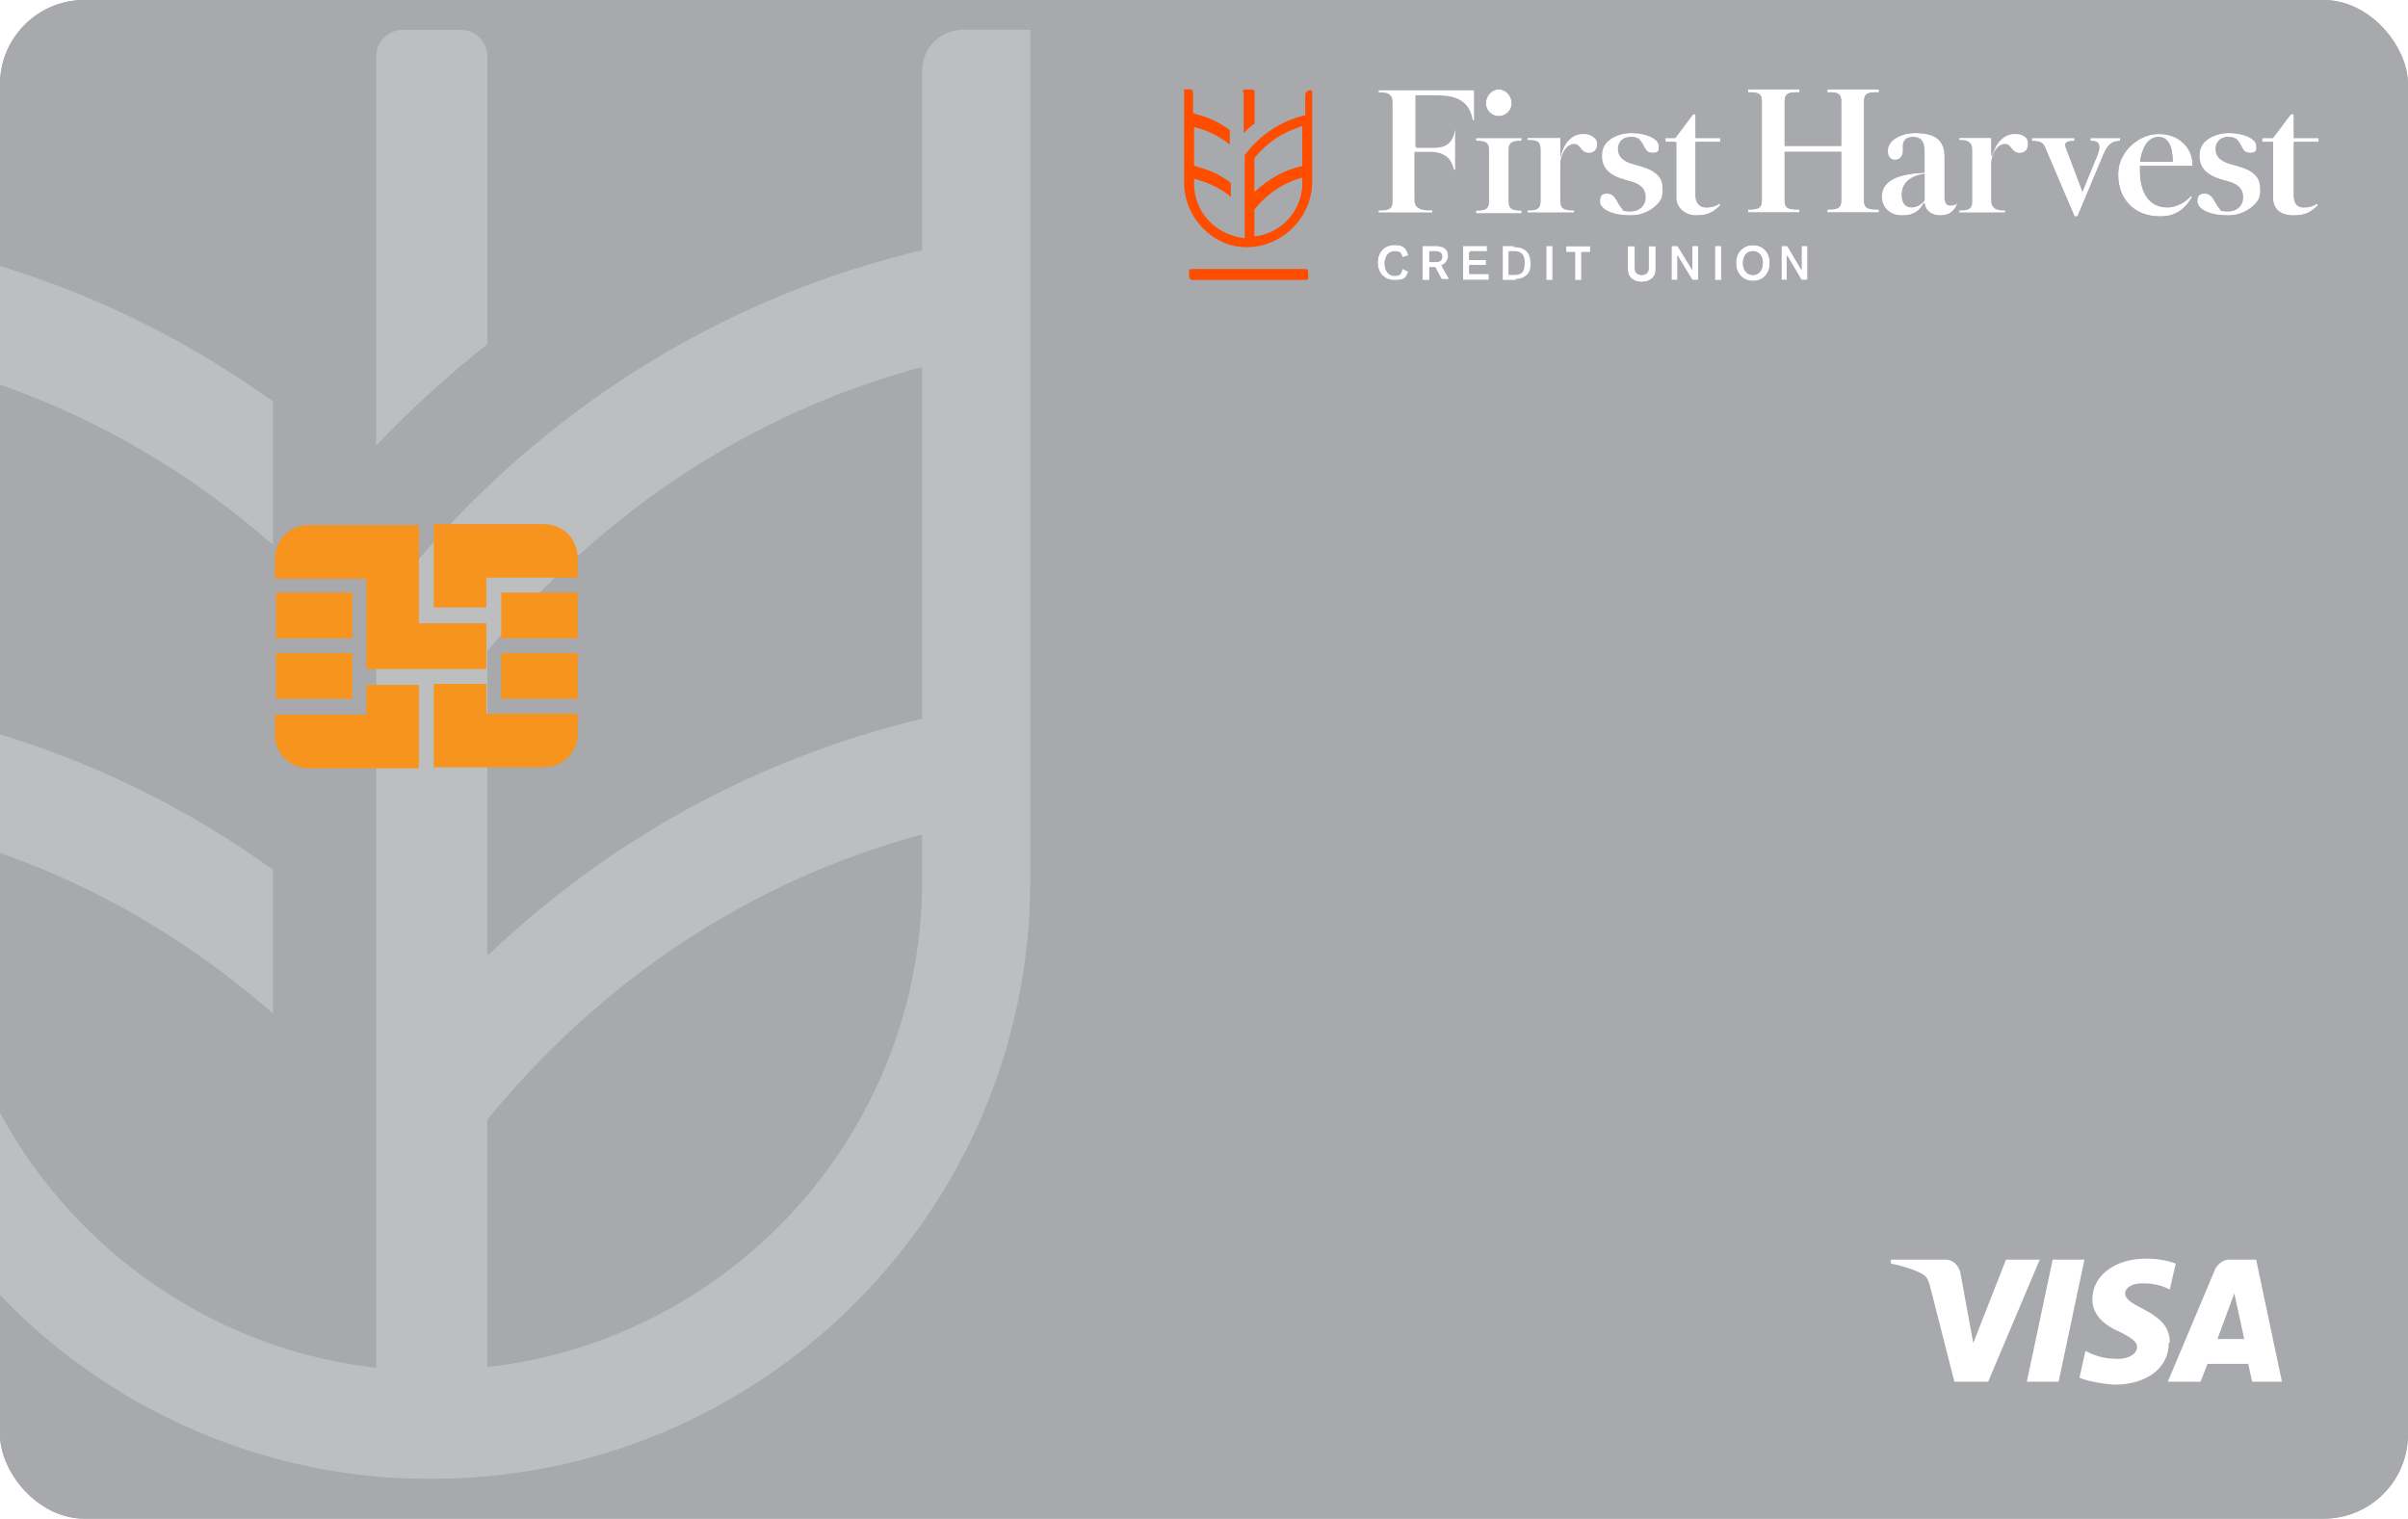 <?xml version="1.0" encoding="UTF-8"?>
<svg xmlns="http://www.w3.org/2000/svg" xmlns:xlink="http://www.w3.org/1999/xlink" version="1.1" viewBox="0 0 242.6 153">
  <!-- Generator: Adobe Illustrator 29.2.1, SVG Export Plug-In . SVG Version: 2.1.0 Build 116)  -->
  <defs>
    <style>
      .st0 {
        fill: none;
      }

      .st1 {
        fill: #bcbec0;
      }

      .st2 {
        isolation: isolate;
      }

      .st3 {
        fill: #fff;
      }

      .st4 {
        fill: #ff4d00;
      }

      .st5 {
        display: none;
        fill: url(#Degradado_sin_nombre_690);
        mix-blend-mode: multiply;
      }

      .st6 {
        fill: #f7941d;
      }

      .st7 {
        clip-path: url(#clippath);
      }

      .st8 {
        fill: #a7a9ac;
      }
    </style>
    <linearGradient id="Degradado_sin_nombre_690" data-name="Degradado sin nombre 690" x1="123.1" y1="-216.2" x2="-69.1" y2="-117" gradientUnits="userSpaceOnUse">
      <stop offset="0" stop-color="#010101" stop-opacity="0"/>
      <stop offset="1" stop-color="#010101"/>
    </linearGradient>
    <clipPath id="clippath">
      <rect class="st0" width="242.6" height="153" rx="8.5" ry="8.5"/>
    </clipPath>
  </defs>
  <g class="st2">
    <g id="Charcoal">
      <path class="st5" d="M251.6-129.9H-4.4c-7,0-12.7-5.7-12.7-12.7v-150.5c0-2.5.8-4.9,2-6.9-1.9,2.2-3.1,5.1-3.1,8.3v150.5c0,7,5.7,12.7,12.7,12.7H250.6c4.5,0,8.4-2.3,10.6-5.8-2.3,2.7-5.8,4.4-9.6,4.4Z"/>
      <path class="st5" d="M251.6-129.9H-4.4c-7,0-12.7-5.7-12.7-12.7v-150.5c0-2.5.8-4.9,2-6.9-1.9,2.2-3.1,5.1-3.1,8.3v150.5c0,7,5.7,12.7,12.7,12.7H250.6c4.5,0,8.4-2.3,10.6-5.8-2.3,2.7-5.8,4.4-9.6,4.4Z"/>
      <path class="st5" d="M251.6-129.9H-4.4c-7,0-12.7-5.7-12.7-12.7v-150.5c0-2.5.8-4.9,2-6.9-1.9,2.2-3.1,5.1-3.1,8.3v150.5c0,7,5.7,12.7,12.7,12.7H250.6c4.5,0,8.4-2.3,10.6-5.8-2.3,2.7-5.8,4.4-9.6,4.4Z"/>
      <path class="st5" d="M251.6-129.9H-4.4c-7,0-12.7-5.7-12.7-12.7v-150.5c0-2.5.8-4.9,2-6.9-1.9,2.2-3.1,5.1-3.1,8.3v150.5c0,7,5.7,12.7,12.7,12.7H250.6c4.5,0,8.4-2.3,10.6-5.8-2.3,2.7-5.8,4.4-9.6,4.4Z"/>
    </g>
    <g id="Guides">
      <g class="st7">
        <g>
          <rect class="st8" x="-11.6" y="-11.8" width="265.3" height="175.7"/>
          <g>
            <g>
              <path class="st3" d="M140.5,27.7c-.7,0-1-.6-1-1.2s.3-1.2,1-1.2.7.3.8.6l.6-.2c-.2-.7-.7-1.1-1.4-1.1-1,0-1.7.8-1.7,1.8s.6,1.8,1.7,1.8,1.2-.3,1.4-1l-.6-.3c-.1.4-.4.7-.8.7Z"/>
              <path class="st3" d="M145.9,25.8c0-.6-.4-1-1.2-1h-1.4v3.5h.7v-1.3h.6l.7,1.3h.8l-.8-1.4c.2,0,.7-.2.7-1ZM144.7,26.4h-.7v-1h.6c.5,0,.7.2.7.5s-.2.5-.6.5Z"/>
              <polygon class="st3" points="148 26.7 149.7 26.7 149.7 26.2 148 26.2 148 25.4 149.8 25.4 149.8 24.8 147.4 24.8 147.4 28.2 150 28.2 150 27.6 148 27.6 148 26.7"/>
              <path class="st3" d="M152.5,24.8h-1.2v3.5h1.3c1,0,1.6-.6,1.6-1.7s-.5-1.7-1.7-1.7ZM152.6,27.6h-.6v-2.3h.6c.7,0,1,.4,1,1.1s-.4,1.1-1,1.1Z"/>
              <rect class="st3" x="155.8" y="24.8" width=".7" height="3.5"/>
              <polygon class="st3" points="157.8 25.4 158.7 25.4 158.7 28.2 159.4 28.2 159.4 25.4 160.3 25.4 160.3 24.8 157.8 24.8 157.8 25.4"/>
              <path class="st3" d="M166.1,27c0,.4-.2.7-.7.7s-.7-.3-.7-.7v-2.2h-.7v2.4c0,.7.6,1.2,1.4,1.2s1.4-.4,1.4-1.2v-2.4h-.7v2.2Z"/>
              <polygon class="st3" points="170.5 27.2 170.5 27.2 169 24.8 168.4 24.8 168.4 28.2 169 28.2 169 25.8 169 25.8 170.5 28.2 171.1 28.2 171.1 24.8 170.5 24.8 170.5 27.2"/>
              <rect class="st3" x="172.8" y="24.8" width=".7" height="3.5"/>
              <path class="st3" d="M176.6,24.7c-1,0-1.7.8-1.7,1.8s.6,1.8,1.7,1.8,1.7-.8,1.7-1.8-.6-1.8-1.7-1.8ZM176.6,27.7c-.7,0-1-.6-1-1.2s.3-1.2,1-1.2,1,.6,1,1.2-.3,1.2-1,1.2Z"/>
              <polygon class="st3" points="181.5 27.2 181.5 27.2 180.1 24.8 179.5 24.8 179.5 28.2 180.1 28.2 180.1 25.8 180.1 25.8 181.5 28.2 182.1 28.2 182.1 24.8 181.5 24.8 181.5 27.2"/>
              <path class="st3" d="M144.2,14.8h-1.6v-5.2h2.1c2.3,0,3.3.7,3.6,2.5h.2v-3.1h-9.7v.3h.2c.9,0,1.2.2,1.2.9v10c0,.7-.3.9-1.2.9h-.2v.3h5.5v-.3h-.4c-1,0-1.4-.2-1.4-1v-4.8h1.6c1,0,2,.3,2.3,1.8h.2v-4.2h-.2c-.3,1.6-1.2,1.8-2.3,1.8Z"/>
              <path class="st3" d="M151,11.7c.7,0,1.3-.6,1.3-1.3s-.6-1.4-1.3-1.4-1.3.6-1.3,1.4.6,1.3,1.3,1.3Z"/>
              <path class="st3" d="M153.3,21.2h-.2c-.9,0-1.1-.3-1.1-.9v-5.2c0-.6.2-.9,1.1-.9h.2v-.3h-4.6v.3h.2c.9,0,1.1.3,1.1.9v5.2c0,.6-.2.9-1.1.9h-.2v.3h4.6v-.3Z"/>
              <path class="st3" d="M159.5,13.5c-1.1,0-2,.9-2.3,2.4v-2h-3.3v.3h.2c.9,0,1.1.3,1.1.9v5.2c0,.6-.2.9-1.1.9h-.2v.3h4.7v-.3h-.2c-1,0-1.2-.3-1.2-1v-3.7c.1-1.1.9-1.9,1.4-1.9s.6.9,1.5.9.9-.4.9-.9-.6-1.1-1.4-1.1Z"/>
              <path class="st3" d="M165.1,16.7l-.7-.2c-1-.3-1.4-.8-1.4-1.5s.5-1.2,1.2-1.2.7.1,1,.4c.4.4.4,1.2,1.2,1.2s.7-.3.7-.7c0-.8-1.5-1.3-2.8-1.3s-3,.8-3,2.3.4,1.9,2.3,2.4l.7.2c.9.2,1.4.8,1.4,1.6s-.6,1.4-1.5,1.4-.6-.1-.9-.4c-.4-.5-.6-1.4-1.4-1.4s-.8.3-.8.8c0,.7,1.1,1.4,3.1,1.4s3.3-.8,3.3-2.5-.7-2-2.4-2.5Z"/>
              <path class="st3" d="M168.8,19.9c0,1.2.8,1.8,2,1.8s1.7-.2,2.5-1v-.2c-.6.3-1,.4-1.5.4s-1-.4-1-1.2v-5.4h2.5v-.4h-2.5v-2.4h-.3l-1.8,2.4h-1.1v.4h1.1v5.6Z"/>
              <path class="st3" d="M184.1,9.3h.2c.9,0,1.2.2,1.2.9v4.5h-5.7v-4.5c0-.7.3-.9,1.2-.9h.3v-.3h-5.2v.3h.2c.9,0,1.2.2,1.2.9v10c0,.7-.3.9-1.2.9h-.2v.3h5.2v-.3h-.3c-.9,0-1.2-.2-1.2-.9v-4.9h5.7v4.9c0,.7-.3.9-1.2.9h-.2v.3h5.2v-.3h-.3c-.9,0-1.2-.2-1.2-.9v-10c0-.7.3-.9,1.2-.9h.3v-.3h-5.2v.3Z"/>
              <path class="st3" d="M197.2,20.3c-.2.3-.5.4-.8.4s-.5-.3-.5-.8v-4.1c0-1.7-1-2.4-3-2.4s-2.8.5-2.8,1.8.3.9.8.9.8-.4.8-.9,0-.4,0-.5c0-.6.4-.9,1-.9s1.1.4,1.1,1.4v2.2c-2.6.1-4.3.8-4.3,2.4s.7,1.9,2.1,1.9,1.7-.3,2.2-1.3c0,.8.8,1.3,1.6,1.3s1.5-.3,1.8-1.3h-.1ZM193.9,20.2c-.4.5-.9.7-1.3.7-.7,0-1-.5-1-1.2,0-1,.8-1.8,2.3-2v2.6Z"/>
              <path class="st3" d="M203,13.5c-1.1,0-2,.9-2.3,2.4v-2h-3.3v.3h.2c.9,0,1.1.3,1.1.9v5.2c0,.6-.2.9-1.1.9h-.2v.3h4.7v-.3h-.2c-1,0-1.2-.3-1.2-1v-3.7c.1-1.1.9-1.9,1.4-1.9s.6.9,1.5.9.9-.4.9-.9-.6-1.1-1.4-1.1Z"/>
              <path class="st3" d="M213.6,13.9h-3v.3h.1c.9,0,1,.5.5,1.7l-1.4,3.4-1.7-4.5c-.1-.4,0-.6.9-.6v-.3h-4.3v.3c.9,0,1.1.3,1.4.8l2.9,6.8h.3l2.6-6.2c.4-.9.7-1.4,1.7-1.4v-.3Z"/>
              <path class="st3" d="M220.9,16.7c0-1.9-1.5-3.2-3.4-3.2s-4.1,1.7-4.1,4.1,1.6,4.2,4.2,4.2,2.5-.6,3.3-2h-.2c-.6.7-1.6,1.1-2.4,1.1-1.8,0-2.7-1.5-2.7-3.6s0-.4,0-.5h5.3ZM217.5,13.8c.9,0,1.4.9,1.4,2.5h-3.3c.2-1.3.7-2.5,1.9-2.5Z"/>
              <path class="st3" d="M225.3,16.7l-.7-.2c-1-.3-1.4-.8-1.4-1.5s.5-1.2,1.2-1.2.7.1,1,.4c.4.4.4,1.2,1.2,1.2s.7-.3.7-.7c0-.8-1.5-1.3-2.8-1.3s-3,.8-3,2.3.4,1.9,2.3,2.4l.7.2c.9.2,1.4.8,1.4,1.6s-.6,1.4-1.5,1.4-.6-.1-.9-.4c-.4-.5-.6-1.4-1.4-1.4s-.8.3-.8.8c0,.7,1.1,1.4,3.1,1.4s3.3-.8,3.3-2.5-.7-2-2.4-2.5Z"/>
              <path class="st3" d="M232.1,20.9c-.7,0-1-.4-1-1.2v-5.4h2.5v-.4h-2.5v-2.4h-.3l-1.8,2.4h-1.1v.4h1.1v5.6c0,1.2.8,1.8,2,1.8s1.7-.2,2.5-1v-.2c-.6.3-1,.4-1.5.4Z"/>
            </g>
            <g>
              <rect class="st4" x="119.8" y="27" width="12.1" height="1.2" rx=".3" ry=".3"/>
              <path class="st4" d="M131.2,9.5v2c-2.1.5-4,1.7-5.5,3.3-.2.2-.4.4-.6.7v8.4c-2.7-.3-4.8-2.6-4.8-5.4v-.5c1.3.4,2.5,1,3.6,1.9,0,0,0,0,.1.1v-1.6c-1.1-.8-2.3-1.4-3.7-1.7v-3.9c1.3.4,2.6,1,3.6,1.9,0,0,0,0,0,0v-1.6c-1.1-.8-2.3-1.4-3.7-1.7v-2c0-.3-.2-.5-.5-.5h-.7v9.4c0,3.7,3,6.6,6.6,6.6s6.6-3,6.6-6.6v-9.4h-.7c-.3,0-.5.2-.5.5ZM131.2,18.4c0,2.8-2.1,5.1-4.8,5.4v-2.7c1.3-1.6,2.9-2.6,4.8-3.2v.5ZM131.2,16.7c-1.8.4-3.4,1.3-4.8,2.6v-3.4c1.3-1.6,2.9-2.6,4.8-3.2v3.9Z"/>
              <path class="st4" d="M126.4,12.5v-3.2c0-.2-.1-.3-.3-.3h-.7c-.2,0-.3.1-.3.3v4.3s0,0,0,0c.4-.4.8-.8,1.2-1.1Z"/>
            </g>
            <g>
              <path class="st1" d="M43.5,149c33.2,0,60.3-27,60.3-60.3V3h-6.8c-2.3,0-4.2,1.9-4.2,4.2v18c-19.4,4.6-36.5,15-50,30.3-1.8,2-3.4,4-5,6.2v76c-24.6-2.8-43.7-23.7-43.7-49v-4.6c11.9,3.2,22.8,9,32.2,17,.4.3.8.7,1.2,1v-14.5c-10-7.2-21.3-12.4-33.4-15.3v-35.4c12.1,3.3,23.2,9.2,32.8,17.5.2.2.4.3.6.5v-14.5c-10-7.2-21.3-12.4-33.4-15.3V7.1c0-2.3-1.9-4.2-4.2-4.2h-1.6v110.2c9.4,21.1,30.5,35.9,55.1,35.9ZM49.2,65.6c11.7-14.2,26.6-24,43.7-28.6v35.4c-16.4,3.9-31.3,12-43.7,23.8v-30.6ZM49.2,112.8c11.7-14.3,26.6-24,43.7-28.7v4.6c0,25.3-19.1,46.2-43.7,49v-24.9Z"/>
              <path class="st1" d="M46.5,3h-6c-1.5,0-2.7,1.2-2.7,2.7v39.3c0,0,.2-.2.2-.2,3.5-3.7,7.2-7,11.1-10.1V5.7c0-1.5-1.2-2.7-2.7-2.7Z"/>
            </g>
            <g>
              <path class="st8" d="M92.8,37c-17,4.6-32,14.4-43.7,28.6v30.6c12.4-11.7,27.2-19.8,43.7-23.8v-35.4Z"/>
              <path class="st8" d="M92.8,88.7v-4.6c-17,4.6-32,14.4-43.7,28.7v24.9c24.5-2.8,43.7-23.7,43.7-49Z"/>
              <path class="st8" d="M152.6,25.4h-.6v2.3h.6c.6,0,1-.2,1-1.1s-.3-1.1-1-1.1Z"/>
              <path class="st8" d="M126.4,15.9v3.4c1.4-1.3,3-2.2,4.8-2.6v-3.9c-1.9.5-3.5,1.6-4.8,3.2Z"/>
              <path class="st8" d="M191.6,19.6c0,.7.4,1.2,1,1.2s.9-.1,1.3-.7v-2.6c-1.5.2-2.3,1-2.3,2Z"/>
              <path class="st8" d="M144.6,25.3h-.6v1h.7c.3,0,.6-.2.6-.5s-.2-.5-.7-.5Z"/>
              <path class="st8" d="M-11.6-11.8V3h1.6c2.3,0,4.2,1.9,4.2,4.2v18c12.1,2.9,23.4,8.1,33.4,15.3v14.5c-.2-.2-.4-.4-.6-.5-9.6-8.3-20.7-14.2-32.8-17.5v35.4c12.1,2.9,23.4,8,33.4,15.3v14.5c-.4-.3-.8-.7-1.2-1-9.5-8-20.4-13.8-32.2-17v4.6c0,25.3,19.1,46.2,43.7,49V61.7c1.6-2.1,3.3-4.2,5-6.2,13.5-15.3,30.6-25.7,50-30.3V7.1c0-2.3,1.9-4.2,4.2-4.2h6.8v85.8c0,33.2-27.1,60.3-60.3,60.3S-2.2,134.3-11.6,113.1v50.7H253.7V-11.8H-11.6ZM49.2,34.6c-3.9,3.1-7.6,6.5-11.1,10.1,0,0-.2.2-.2.2V5.7c0-1.5,1.2-2.7,2.7-2.7h6c1.5,0,2.7,1.2,2.7,2.7v28.9ZM151,9c.7,0,1.3.6,1.3,1.4s-.6,1.3-1.3,1.3-1.3-.6-1.3-1.3.6-1.4,1.3-1.4ZM148.7,21.2h.2c.9,0,1.1-.3,1.1-.9v-5.2c0-.6-.2-.9-1.1-.9h-.2v-.3h4.6v.3h-.2c-.9,0-1.1.3-1.1.9v5.2c0,.6.2.9,1.1.9h.2v.3h-4.6v-.3ZM125.2,9.3c0-.2.1-.3.3-.3h.7c.2,0,.3.1.3.3v3.2c-.4.3-.8.7-1.2,1.1,0,0,0,0,0,0v-4.3ZM131.8,28c0,.2-.1.3-.3.3h-11.5c-.2,0-.3-.1-.3-.3v-.6c0-.2.1-.3.3-.3h11.5c.2,0,.3.1.3.3v.6ZM132.5,18.4c0,3.7-3,6.6-6.6,6.6s-6.6-3-6.6-6.6v-9.4h.7c.3,0,.5.2.5.5v2c1.3.3,2.6.9,3.7,1.7v1.6s0,0,0,0c-1.1-.9-2.3-1.6-3.6-1.9v3.9c1.3.3,2.6.9,3.7,1.7v1.6s0,0-.1-.1c-1-.9-2.2-1.5-3.6-1.9v.5c0,2.8,2.1,5.1,4.8,5.4v-8.4c.2-.2.4-.5.6-.7,1.5-1.7,3.4-2.8,5.5-3.3v-2c0-.3.2-.5.5-.5h.7v9.4ZM140.5,28.3c-1.1,0-1.7-.8-1.7-1.8s.6-1.8,1.7-1.8,1.2.4,1.4,1.1l-.6.2c0-.4-.4-.6-.8-.6-.7,0-1,.6-1,1.2s.3,1.2,1,1.2.7-.3.8-.7l.6.3c-.3.7-.7,1-1.4,1ZM145.3,28.2l-.7-1.3h-.6v1.3h-.7v-3.5h1.4c.7,0,1.2.4,1.2,1s-.5,1-.7,1l.8,1.4h-.8ZM146.7,17.2h-.2c-.3-1.6-1.3-1.8-2.3-1.8h-1.6v4.8c0,.7.4,1,1.4,1h.4v.3h-5.5v-.3h.2c.9,0,1.2-.2,1.2-.9v-10c0-.7-.3-.9-1.2-.9h-.2v-.3h9.7v3.1h-.2c-.3-1.8-1.3-2.5-3.6-2.5h-2.1v5.2h1.6c1.1,0,2-.2,2.3-1.8h.2v4.2ZM150,28.2h-2.6v-3.5h2.5v.6h-1.8v.8h1.7v.6h-1.7v.9h1.9v.6ZM152.7,28.2h-1.3v-3.5h1.2c1.2,0,1.7.7,1.7,1.7s-.6,1.7-1.6,1.7ZM156.4,28.2h-.7v-3.5h.7v3.5ZM160.3,25.4h-1v2.9h-.7v-2.9h-1v-.6h2.6v.6ZM160.1,15.4c-.9,0-.8-.9-1.5-.9s-1.3.8-1.4,1.9v3.7c0,.7.2,1,1.2,1h.2v.3h-4.7v-.3h.2c.9,0,1.1-.3,1.1-.9v-5.2c0-.6-.2-.9-1.1-.9h-.2v-.3h3.3v2c.4-1.5,1.2-2.4,2.3-2.4s1.4.5,1.4,1.1-.3.9-.9.9ZM166.8,27.2c0,.7-.6,1.2-1.4,1.2s-1.4-.4-1.4-1.2v-2.4h.7v2.2c0,.4.2.7.7.7s.7-.3.7-.7v-2.2h.7v2.4ZM164.3,21.7c-2,0-3.1-.7-3.1-1.4s.3-.8.8-.8c.8,0,1,1,1.4,1.4.2.3.5.4.9.4.9,0,1.5-.6,1.5-1.4s-.4-1.3-1.4-1.6l-.7-.2c-1.8-.5-2.3-1.4-2.3-2.4,0-1.5,1.3-2.3,3-2.3s2.8.5,2.8,1.3-.3.7-.7.7c-.8,0-.8-.8-1.2-1.2-.2-.3-.5-.4-1-.4-.7,0-1.2.5-1.2,1.2s.4,1.2,1.4,1.5l.7.2c1.7.5,2.4,1.3,2.4,2.5s-1.6,2.5-3.3,2.5ZM167.7,13.9h1.1l1.8-2.4h.3v2.4h2.5v.4h-2.5v5.4c0,.8.4,1.2,1,1.2s.9-.1,1.4-.4v.2c-.8.8-1.5,1-2.4,1s-2-.6-2-1.8v-5.6h-1.1v-.4ZM171.1,28.2h-.6l-1.5-2.5h0v2.5h-.6v-3.5h.6l1.5,2.5h0v-2.5h.6v3.5ZM173.4,28.2h-.7v-3.5h.7v3.5ZM176.6,28.3c-1,0-1.7-.8-1.7-1.8s.6-1.8,1.7-1.8,1.7.8,1.7,1.8-.6,1.8-1.7,1.8ZM182.1,28.2h-.6l-1.5-2.5h0v2.5h-.6v-3.5h.6l1.5,2.5h0v-2.5h.6v3.5ZM189.3,9.3h-.3c-.9,0-1.2.2-1.2.9v10c0,.7.3.9,1.2.9h.3v.3h-5.2v-.3h.2c.9,0,1.2-.2,1.2-.9v-4.9h-5.7v4.9c0,.7.3.9,1.2.9h.3v.3h-5.2v-.3h.2c.9,0,1.2-.2,1.2-.9v-10c0-.7-.3-.9-1.2-.9h-.2v-.3h5.2v.3h-.3c-.9,0-1.2.2-1.2.9v4.5h5.7v-4.5c0-.7-.3-.9-1.2-.9h-.2v-.3h5.2v.3ZM195.5,21.7c-.8,0-1.5-.4-1.6-1.3-.6,1-1.4,1.3-2.2,1.3-1.4,0-2.1-.9-2.1-1.9,0-1.6,1.7-2.3,4.3-2.4v-2.2c0-1-.4-1.4-1.1-1.4s-1,.3-1,.9,0,.3,0,.5c0,.6-.3.9-.8.9s-.8-.3-.8-.9c0-1.2,1.6-1.8,2.8-1.8,2,0,3,.7,3,2.4v4.1c0,.5.2.8.5.8s.6,0,.8-.4h.1c-.3,1-1,1.4-1.8,1.4ZM203.5,15.4c-.9,0-.8-.9-1.5-.9s-1.3.8-1.4,1.9v3.7c0,.7.2,1,1.2,1h.2v.3h-4.7v-.3h.2c.9,0,1.1-.3,1.1-.9v-5.2c0-.6-.2-.9-1.1-.9h-.2v-.3h3.3v2c.4-1.5,1.2-2.4,2.3-2.4s1.4.5,1.4,1.1-.3.9-.9.9ZM211.9,15.6l-2.6,6.2h-.3l-2.9-6.8c-.2-.6-.4-.8-1.4-.8v-.3h4.3v.3c-.8,0-1,.2-.9.6l1.7,4.5,1.4-3.4c.5-1.1.4-1.7-.5-1.7h-.1v-.3h3v.3c-.9,0-1.3.5-1.7,1.4ZM218.3,20.9c.8,0,1.8-.4,2.4-1.2h.2c-.8,1.5-1.9,2.1-3.3,2.1-2.5,0-4.2-1.6-4.2-4.2s1.7-4.1,4.1-4.1,3.4,1.3,3.4,3.2h-5.3c0,.2,0,.4,0,.5,0,2.1,1,3.6,2.7,3.6ZM224.5,21.7c-2,0-3.1-.7-3.1-1.4s.3-.8.8-.8c.8,0,1,1,1.4,1.4.2.3.5.4.9.4.9,0,1.5-.6,1.5-1.4s-.4-1.3-1.4-1.6l-.7-.2c-1.8-.5-2.3-1.4-2.3-2.4,0-1.5,1.3-2.3,3-2.3s2.8.5,2.8,1.3-.3.7-.7.7c-.8,0-.8-.8-1.2-1.2-.2-.3-.5-.4-1-.4-.7,0-1.2.5-1.2,1.2s.4,1.2,1.4,1.5l.7.2c1.7.5,2.4,1.3,2.4,2.5s-1.6,2.5-3.3,2.5ZM231,21.7c-1.2,0-2-.6-2-1.8v-5.6h-1.1v-.4h1.1l1.8-2.4h.3v2.4h2.5v.4h-2.5v5.4c0,.8.4,1.2,1,1.2s.9-.1,1.4-.4v.2c-.8.8-1.5,1-2.4,1Z"/>
              <path class="st8" d="M176.6,25.3c-.7,0-1,.6-1,1.2s.3,1.2,1,1.2,1-.6,1-1.2-.3-1.2-1-1.2Z"/>
              <path class="st8" d="M217.5,13.8c-1.2,0-1.7,1.2-1.9,2.5h3.3c0-1.6-.5-2.5-1.4-2.5Z"/>
              <path class="st8" d="M126.4,21.1v2.7c2.7-.3,4.8-2.6,4.8-5.4v-.5c-1.9.5-3.5,1.6-4.8,3.2Z"/>
            </g>
          </g>
        </g>
      </g>
      <path class="st6" d="M36.9,68.9v3.1h-9.2v2c0,1.9,1.5,3.4,3.4,3.4h11.1v-8.4h-5.3Z"/>
      <path class="st6" d="M36.9,67.4h12.1v-4.6h-6.8v-9.9h-11.1c-1.9,0-3.4,1.5-3.4,3.4v2h9.2v9.2Z"/>
      <path class="st6" d="M49,61.3v-3.1h9.2v-2c0-1.9-1.5-3.4-3.4-3.4h-11.1v8.4h5.3Z"/>
      <rect class="st6" x="27.8" y="59.7" width="7.7" height="4.6"/>
      <rect class="st6" x="27.8" y="65.8" width="7.7" height="4.6"/>
      <path class="st6" d="M49,68.9h-5.3v8.4h11.1c1.9,0,3.4-1.5,3.4-3.4v-2h-9.2v-3.1Z"/>
      <polygon class="st6" points="50.5 59.7 50.5 61.3 50.5 64.3 58.2 64.3 58.2 59.7 50.5 59.7"/>
      <polygon class="st6" points="50.5 68.9 50.5 70.4 58.2 70.4 58.2 65.8 50.5 65.8 50.5 68.9"/>
      <path class="st3" d="M205.5,126.9l-5.2,12.3h-3.4s-2.5-9.8-2.5-9.8c-.2-.6-.3-.8-.8-1.1-.8-.4-2-.8-3.1-1v-.4c0,0,5.5,0,5.5,0,.7,0,1.3.5,1.5,1.3l1.3,7.1,3.3-8.4h3.3ZM218.6,135.2c0-3.2-4.5-3.4-4.5-4.9,0-.4.4-.9,1.4-1,.5,0,1.7-.1,3.1.6l.6-2.6c-.8-.3-1.8-.5-3-.5-3.1,0-5.4,1.7-5.4,4.1,0,1.8,1.6,2.8,2.8,3.3,1.2.6,1.7,1,1.7,1.5,0,.8-1,1.2-1.9,1.2-1.6,0-2.5-.4-3.3-.8l-.6,2.7c.7.3,2.1.6,3.5.7,3.3,0,5.5-1.7,5.5-4.2M227,139.2h2.9s-2.6-12.3-2.6-12.3h-2.7c-.6,0-1.1.4-1.4.9l-4.8,11.4h3.3s.7-1.8.7-1.8h4.1s.4,1.8.4,1.8ZM223.4,134.9l1.7-4.6,1,4.6h-2.6ZM210,126.9l-2.6,12.3h-3.2s2.6-12.3,2.6-12.3h3.2Z"/>
    </g>
  </g>
</svg>